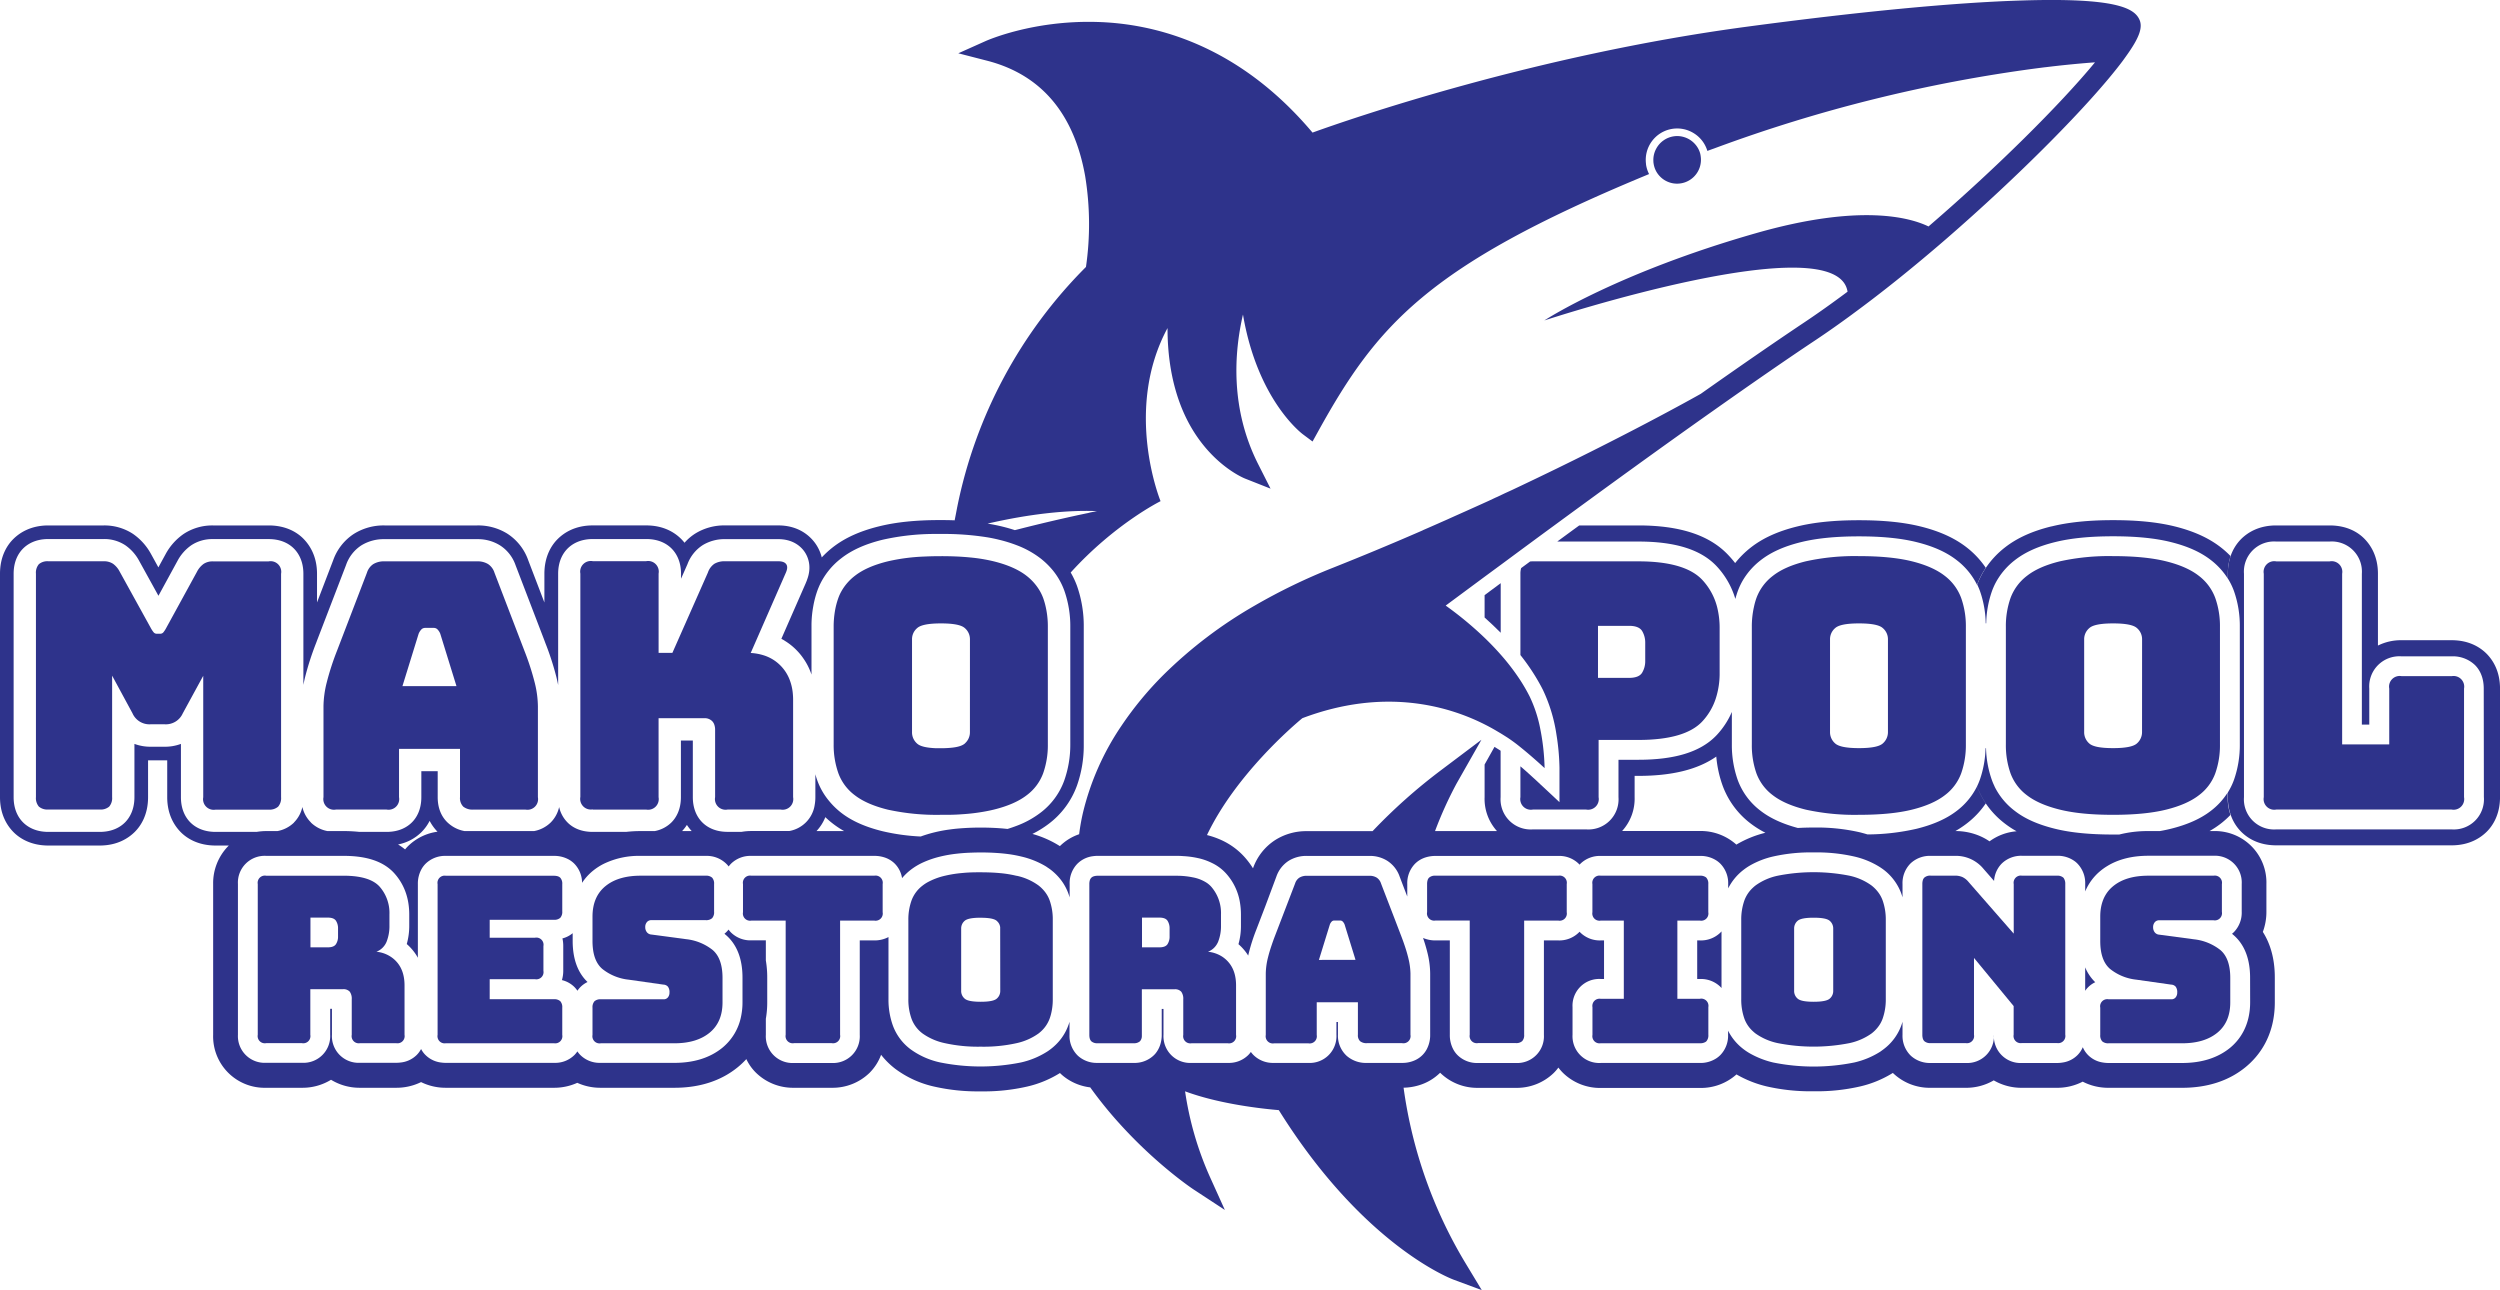 <svg xmlns="http://www.w3.org/2000/svg" viewBox="0 0 1008.69 520.55"><defs><style>.cls-1{fill:#2e338b;}</style></defs><g id="Layer_2" data-name="Layer 2"><g id="Layer_4" data-name="Layer 4"><path class="cls-1" d="M599,249.14c2.13,1.9,4.33,4,6.5,6.16v-20l-6.5,4.82Z"/><path class="cls-1" d="M793.56,220.91c-4.87-3.81-11-6.59-18.66-8.49-6.82-1.69-14.94-2.52-24.84-2.52s-18,.82-24.89,2.51c-7.74,1.9-13.88,4.68-18.76,8.5a37.57,37.57,0,0,0-6.32,6.28,38.35,38.35,0,0,0-2.55-3C690,216,678,212,661,212H637.19q-4.55,3.31-8.87,6.5H661c15.08,0,25.46,3.3,31.74,10.08a32.44,32.44,0,0,1,3.59,4.65,32.92,32.92,0,0,1,3.84,8.43c.27-1,.59-2.06.95-3.06a26.69,26.69,0,0,1,2.67-5.41,29.08,29.08,0,0,1,6.6-7.15c4.14-3.24,9.47-5.63,16.3-7.31,6.34-1.56,14-2.32,23.34-2.32s17,.76,23.28,2.33c6.77,1.68,12.08,4.07,16.21,7.3a28.27,28.27,0,0,1,8.17,9.92,32.89,32.89,0,0,1,3.53-6.85A35.58,35.58,0,0,0,793.56,220.91Z"/><path class="cls-1" d="M913,376a23.1,23.1,0,0,0,1.44-8.11V356.7a20.76,20.76,0,0,0-21.38-21.38h-1.57a38.08,38.08,0,0,0,4.45-2.94,35.79,35.79,0,0,0,4-3.59,21.78,21.78,0,0,1-1.14-7.15v-1.85a28.28,28.28,0,0,1-6.85,7.43c-4.12,3.16-9.41,5.52-16.16,7.19-1.39.34-2.84.65-4.36.91h-4.68a46.61,46.61,0,0,0-11.67,1.39h0l-2.55,0c-9.35,0-17-.75-23.33-2.31-6.81-1.68-12.13-4-16.25-7.2a27.75,27.75,0,0,1-8.2-9.87.25.25,0,0,0,0-.07,24.37,24.37,0,0,1-1.11-2.63,41.36,41.36,0,0,1-2.32-12.76h-.2a41.65,41.65,0,0,1-2.31,12.76,26.8,26.8,0,0,1-1.12,2.64,32.93,32.93,0,0,0,3.52,6.83l0,.05a34.7,34.7,0,0,0,7.79,8.2,38.46,38.46,0,0,0,4.65,3.05,21.38,21.38,0,0,0-10.92,4.06,23.29,23.29,0,0,0-3.68-2.05,25,25,0,0,0-10.1-2.1,39.59,39.59,0,0,0,4.46-2.95,34.79,34.79,0,0,0,7.8-8.21,32.64,32.64,0,0,1-3.53-6.85,27.92,27.92,0,0,1-8.22,9.9c-4.12,3.16-9.41,5.52-16.17,7.19a90.16,90.16,0,0,1-19.81,2.28c-1-.31-2-.58-3-.84a78.14,78.14,0,0,0-18.74-1.94q-3.33,0-6.35.18c-6.18-1.66-11.09-3.9-14.95-6.87a27.44,27.44,0,0,1-9.33-12.54,42.42,42.42,0,0,1-2.35-14.32V287.25a32.39,32.39,0,0,1-6,9.22l-.48.5c-6.32,6.44-16.55,9.58-31.26,9.58h-8v15.09a12.15,12.15,0,0,1-13,13H618.46a12.16,12.16,0,0,1-13-13V302.9l-.63-.41L603,301.34l-4,7.13v13.17a19.32,19.32,0,0,0,5,13.68H579a156.07,156.07,0,0,1,8.72-19.23l10-17.61-16.17,12.18a222.22,222.22,0,0,0-27.75,24.69c-.42,0-.84,0-1.27,0H527.27a23.34,23.34,0,0,0-12.77,3.6,22.31,22.31,0,0,0-8.88,11.21l-.07.18a32.49,32.49,0,0,0-3.61-4.77,28.27,28.27,0,0,0-9.2-6.64,33.64,33.64,0,0,0-5.75-2c11.54-24.25,34.82-44.14,38.48-47.16,33.06-12.5,58.87-4.89,73.48,2.47,1.66.83,3.18,1.67,4.55,2.47.66.39,1.31.78,2,1.18.88.54,1.73,1.08,2.57,1.61a64.7,64.7,0,0,1,5.43,4c3.08,2.47,6.16,5.19,8,6.85l1.71,1.56a90.65,90.65,0,0,0-1.71-15.63A53.68,53.68,0,0,0,617.17,281a70.33,70.33,0,0,0-3.72-6.47,89.69,89.69,0,0,0-8-10.46c-2.13-2.42-4.32-4.68-6.5-6.78a141,141,0,0,0-15.65-12.95L599,232.71l7-5.15c3.81-2.82,7.92-5.86,12.28-9.07q4.27-3.15,8.85-6.5c19.27-14.14,42-30.67,63.84-46.08h0c16-11.3,30-21,41.54-28.67,4.78-3.19,9.8-6.72,14.93-10.5l.15-.12c11.71-8.58,24.19-18.59,37.1-29.74C814.31,71.26,843.4,42,856.43,24.61h0l.63-.87.6-.84c5.55-7.68,7.08-11.94,5.44-15.21C860.94,3.32,853.63-1,816,.19,788.54,1,750,4.72,704.41,10.83,618.93,22.31,544.78,48,529.57,53.5c-30-35.62-63.72-44-87-44.64-25.76-.74-44.15,7.38-44.92,7.72l-11,4.92,11.63,3c21.76,5.61,35.07,21.28,39.56,46.58a120.44,120.44,0,0,1,.32,36.63,190,190,0,0,0-51.92,96.77h0a2.82,2.82,0,0,0-.07.31c0,.18-.07.36-.1.54l-.1.53-.19,1-.6,3.08c-1.78-.07-3.63-.1-5.55-.1h-.55c-9.65,0-17.62.85-24.34,2.51-7.74,1.9-13.88,4.68-18.76,8.5a38.15,38.15,0,0,0-4.42,4.06A16.87,16.87,0,0,0,329,219.3c-1.93-2.73-6.45-7.31-15-7.31H292.58a22.24,22.24,0,0,0-12,3.25,19.74,19.74,0,0,0-4.39,3.75,17.39,17.39,0,0,0-1.4-1.58c-2.48-2.47-6.93-5.42-14.07-5.42H239.16c-7.15,0-11.61,3-14.08,5.43s-5.43,6.93-5.43,14.08v11.59L213.11,226a21,21,0,0,0-8.37-10.65A22.23,22.23,0,0,0,192.56,212H155.14a22.48,22.48,0,0,0-12.34,3.4A21,21,0,0,0,134.45,226l-6.54,17.07V231.5c0-7.14-3-11.59-5.44-14.09S115.54,212,108.4,212H85.86a21,21,0,0,0-11.74,3.42,23.35,23.35,0,0,0-7.29,8.14l-2.93,5.36L61,223.65l-.06-.1a23.43,23.43,0,0,0-7.33-8.17A21,21,0,0,0,41.91,212H19.51c-7.15,0-11.61,3-14.08,5.43S0,224.35,0,231.5v90.14c0,7.16,3,11.61,5.41,14.06s6.93,5.45,14.1,5.45H40.24c7.15,0,11.6-3,14.08-5.44s5.42-6.93,5.42-14.07V306.77l1.08,0h5.57l1.08,0v14.87c0,7.16,3,11.61,5.42,14.07s6.93,5.44,14.09,5.44h5.35l-.26.25A21.41,21.41,0,0,0,86,356.7v60.82a20.76,20.76,0,0,0,21.38,21.37h14.45a22,22,0,0,0,11.73-3.23,22.07,22.07,0,0,0,11.73,3.23h14.55a22.56,22.56,0,0,0,10.05-2.29,22.37,22.37,0,0,0,10,2.29h43.55a22.6,22.6,0,0,0,9.48-2h0a22.4,22.4,0,0,0,9.47,2H272.1c10.24,0,18.87-2.81,25.62-8.34a32.5,32.5,0,0,0,3.41-3.23,19.22,19.22,0,0,0,3.86,5.47,21.38,21.38,0,0,0,15.34,6.1h15.21a21.39,21.39,0,0,0,15.28-6,20.27,20.27,0,0,0,4.68-7.31,31.67,31.67,0,0,0,5.82,5.74,41.32,41.32,0,0,0,15.63,7.1,79.13,79.13,0,0,0,18.75,1.92,77.87,77.87,0,0,0,18.74-1.94,43.19,43.19,0,0,0,13.23-5.46,17.91,17.91,0,0,0,2.46,2.06,21.17,21.17,0,0,0,9.75,3.73,166.32,166.32,0,0,0,10.51,13.16v0l.43.48A188.28,188.28,0,0,0,472,472.68c5.76,4.72,9.65,7.3,10,7.51l12.2,8-6-13.28a130.61,130.61,0,0,1-10.05-34.59c14,5.22,31.65,7.08,37.82,7.59,33.9,54.32,69.09,67.87,70.59,68.43l11.3,4.19-6.23-10.32a186,186,0,0,1-25.32-71.35,22.67,22.67,0,0,0,5.93-.9,20.45,20.45,0,0,0,8.82-5.14l0,0a21.35,21.35,0,0,0,15.34,6.1h15.2a21.39,21.39,0,0,0,15.29-6,18.49,18.49,0,0,0,1.88-2.18,19.75,19.75,0,0,0,1.85,2.13,21.37,21.37,0,0,0,15.33,6.09h40a21.5,21.5,0,0,0,14.68-5.46A44.73,44.73,0,0,0,713,438.38a79.1,79.1,0,0,0,18.74,1.92,77.9,77.9,0,0,0,18.75-1.94,43.44,43.44,0,0,0,13.23-5.46,21.37,21.37,0,0,0,15.23,6h14.08a22.07,22.07,0,0,0,11.4-3,22.15,22.15,0,0,0,11.4,3h14.08a22.34,22.34,0,0,0,10.41-2.48,22.45,22.45,0,0,0,10.43,2.48h29.65c10.25,0,18.88-2.81,25.63-8.34,5.38-4.41,11.8-12.54,11.8-26.17v-9.86C917.86,386.35,915.76,380.33,913,376ZM659.53,321.64v-8.59H661c13.62,0,24-2.56,31.48-7.79A46.36,46.36,0,0,0,695,316.88a33.72,33.72,0,0,0,11.48,15.49A38.51,38.51,0,0,0,712.3,336a43.17,43.17,0,0,0-11.72,4.78,21.5,21.5,0,0,0-14.7-5.49h-31.4A19.31,19.31,0,0,0,659.53,321.64ZM471.07,132.37c0,19.87,5.24,33.33,10.66,41.9,8.89,14.07,20.14,18.63,20.61,18.82l10.3,4.07-5-9.89c-11.39-22.54-9.65-45.2-6.13-60.36,5.81,34.2,23.33,47.69,24.2,48.34l3.87,2.89,2.34-4.23C555.58,131.17,576,107.45,662.64,71.36l2.72-1.13a12.38,12.38,0,0,1-1.23-3.89l0-.16a12.68,12.68,0,0,1,19.49-12.29,12.59,12.59,0,0,1,5.26,7q1.38-.52,2.76-1A600.81,600.81,0,0,1,821.46,27.6l1.54-.2.58-.07c.69-.09,1.38-.18,2.06-.25,5.57-.68,10.44-1.16,14.49-1.52l.81-.07,1.66-.14.67-.05,1.28-.1.73-.05C831.12,42.33,805.4,67.82,779.11,90.5l-1,.87c-7.6-3.67-27.75-9.26-69.61,2.71-55.37,15.82-84.41,34.57-85.4,35.22,2.22-.72,118.14-38.62,122.34-11.61-1,.74-2,1.49-3,2.22l-.14.1c-5,3.68-9.87,7.11-14.52,10.21-11.59,7.75-25.58,17.4-41.56,28.68-2.49,1.41-31.17,17.51-73.14,37.37h0l-2.95,1.4-.11.05L607,199.1l-.14.07L604,200.53l-.16.08-.07,0L600.82,202l-.24.11-3,1.36-.27.12-3,1.35-.29.13-3,1.35-.34.15-3,1.34-.34.15-3,1.35-.32.15-3.09,1.36-.26.12-3.16,1.39-.25.11-3.23,1.41L574,214l-3.37,1.46C560.14,220,549.22,224.54,538,229a237.46,237.46,0,0,0-31.73,15.33,179.25,179.25,0,0,0-36.73,27.86,137.53,137.53,0,0,0-17.11,20.72,106.83,106.83,0,0,0-15.48,35,84.13,84.13,0,0,0-1.54,8.68,20.39,20.39,0,0,0-7.77,4.8,41.55,41.55,0,0,0-11.09-4.92,40.94,40.94,0,0,0,6.49-4,33.68,33.68,0,0,0,11.49-15.5,48.53,48.53,0,0,0,2.74-16.52V252.92a48.79,48.79,0,0,0-2.73-16.53A33.57,33.57,0,0,0,432,231h0c17.84-19.68,36.26-28.79,36.26-28.79S453.21,165.49,471.07,132.37ZM442.6,206.22l-.31.06-1.12.23-1.27.25L439,207l-1,.2c-.27.07-.55.12-.83.18l-1.7.36-.62.13-3.76.83-.33.08c-7.26,1.62-14.51,3.39-21,5.05l-.3.07c-1.58-.52-3.25-1-5-1.43s-3.88-.87-6-1.21C415.14,207.42,430.27,205.73,442.6,206.22ZM87,335.65c-5.28,0-8.46-2.08-10.2-3.83S73,326.91,73,321.64v-21.5a18.33,18.33,0,0,1-6.58,1.15H60.82a18.37,18.37,0,0,1-6.58-1.15v21.5c0,5.26-2.07,8.44-3.81,10.19s-4.93,3.82-10.19,3.82H19.51c-5.28,0-8.46-2.09-10.2-3.83S5.5,326.91,5.5,321.64V231.5c0-5.27,2.08-8.45,3.82-10.19s4.92-3.82,10.19-3.82h22.4A15.4,15.4,0,0,1,50.57,220a18,18,0,0,1,5.58,6.29l7.78,14.09,7.69-14.09A17.93,17.93,0,0,1,77.18,220a15.34,15.34,0,0,1,8.68-2.49H108.4c5.26,0,8.44,2.07,10.18,3.81s3.83,4.94,3.83,10.2v44.81c.2-1,.43-2.06.69-3.13a113.93,113.93,0,0,1,4.44-13.75l.37-1L139.61,228a15.51,15.51,0,0,1,6.15-7.93,17.16,17.16,0,0,1,9.38-2.53h37.42a16.8,16.8,0,0,1,9.22,2.53A15.47,15.47,0,0,1,208,228l11.7,30.52.37,1a113.27,113.27,0,0,1,4.44,13.74c.26,1.08.49,2.12.69,3.13V231.5c0-5.27,2.08-8.45,3.82-10.19s4.92-3.82,10.19-3.82h21.56c5.26,0,8.44,2.07,10.18,3.81s3.83,4.94,3.83,10.2v2l2.59-5.85a15.63,15.63,0,0,1,6.17-7.71,16.9,16.9,0,0,1,9.09-2.41H314c6.11,0,9.23,3.12,10.55,5s3.24,5.94,1,11.6a.11.11,0,0,1,0,.07c-.13.31-.27.62-.39.94l-.07.17-2.39,5.45-4.13,9.42-3.31,7.56c.48.26,1,.53,1.42.83a24.51,24.51,0,0,1,5.24,4.32l.06.06a24.08,24.08,0,0,1,2.2,2.77,24.9,24.9,0,0,1,2.86,5.4c.14.34.26.7.38,1.06V252.92c0-.37,0-.73,0-1.09a43.69,43.69,0,0,1,.74-7.35,38.9,38.9,0,0,1,1.65-6.22c.11-.32.23-.63.36-.94s.26-.63.39-.93v0a29.16,29.16,0,0,1,8.84-11.11c4.26-3.33,9.72-5.79,16.69-7.5a96,96,0,0,1,22-2.34h1.62a111.67,111.67,0,0,1,18.75,1.37c1.67.28,3.26.62,4.77,1a56.64,56.64,0,0,1,6.9,2.14,37.46,37.46,0,0,1,9.69,5.34,31.58,31.58,0,0,1,5,4.87,27.63,27.63,0,0,1,3.39,5.29,27.92,27.92,0,0,1,1.22,2.86,43.14,43.14,0,0,1,2.41,14.66v47.44A43.19,43.19,0,0,1,429.37,315a28.31,28.31,0,0,1-9.67,13,37.39,37.39,0,0,1-9.68,5.26c-.91.35-1.87.68-2.86,1l-.66.2c-2-.22-4.06-.37-6.27-.46q-2.19-.09-4.53-.09c-2.2,0-4.29.06-6.29.18s-4.13.3-6,.56a57.81,57.81,0,0,0-6.42,1.19,53.3,53.3,0,0,0-5.51,1.67,84,84,0,0,1-15.35-2.12c-6.95-1.71-12.39-4.12-16.62-7.38a30.57,30.57,0,0,1-5-4.85A27.42,27.42,0,0,1,329.8,315c-.31-.85-.58-1.72-.82-2.61v9.23a17.38,17.38,0,0,1-.26,3.09,12.57,12.57,0,0,1-10.29,10.59H303.16a23.16,23.16,0,0,0-3.93.33h-5.68c-5.27,0-8.46-2.08-10.2-3.83s-3.81-4.91-3.81-10.18V298.78h-4.81v22.86c0,5.26-2.08,8.45-3.82,10.19a13,13,0,0,1-6.73,3.49h-5.69a50.8,50.8,0,0,0-5.87.33H239.16c-5.22,0-8.39-2-10.14-3.77l-.06-.06a12.73,12.73,0,0,1-3.36-6.21,12.71,12.71,0,0,1-3.38,6.22l-.05.05a13,13,0,0,1-6.67,3.44H187.43a13.39,13.39,0,0,1-6.51-3.15c-2-1.75-4.32-5-4.32-10.53V311.16H170v10.48c0,5.26-2.07,8.45-3.82,10.19s-4.92,3.82-10.19,3.82h-11a57.6,57.6,0,0,0-6.29-.33h-6.58a13,13,0,0,1-6.68-3.45l0-.05A12.77,12.77,0,0,1,122,325.6a12.74,12.74,0,0,1-3.37,6.23l0,.05a13,13,0,0,1-6.68,3.44h-4.47a23,23,0,0,0-3.92.33Zm253.61-.33H329.43A17.73,17.73,0,0,0,333,329.7a37.25,37.25,0,0,0,7.59,5.62Zm-61.5,0h-3.91a16.47,16.47,0,0,0,1.95-2.49A18.48,18.48,0,0,0,279.09,335.32Zm-102.57.25a20.93,20.93,0,0,0-11.91,5.83,16.48,16.48,0,0,0-1.19,1.32,25.9,25.9,0,0,0-2.83-2,18.37,18.37,0,0,0,9.46-5,17.91,17.91,0,0,0,3.28-4.53A18.11,18.11,0,0,0,176.52,335.57Zm731.34,68.81c0,9.72-4.43,15.39-8.14,18.43-4.92,4-11.41,6.08-19.29,6.08H850.78a13.32,13.32,0,0,1-2.36-.2,10.58,10.58,0,0,1-5.89-2.95,10,10,0,0,1-2.17-3.22,10.2,10.2,0,0,1-2.19,3.24,10.55,10.55,0,0,1-5.88,2.93,13.2,13.2,0,0,1-2.35.2H815.86a10.78,10.78,0,0,1-11.37-11.37l0-8.73v8.73a10.78,10.78,0,0,1-11.38,11.37H779a11.45,11.45,0,0,1-7.69-2.63c-.2-.18-.39-.35-.56-.52a11.21,11.21,0,0,1-3.13-8.22v-5.28c-.14.5-.3,1-.47,1.46a21,21,0,0,1-7.16,9.64c-.44.34-.9.66-1.37,1a33.3,33.3,0,0,1-10.49,4.35,82.32,82.32,0,0,1-32.7,0A35.45,35.45,0,0,1,706,425a22.86,22.86,0,0,1-2.54-1.69,21.37,21.37,0,0,1-6.22-7.46v1.63a11.21,11.21,0,0,1-3.15,8.24,10.78,10.78,0,0,1-1.39,1.16,11.76,11.76,0,0,1-6.84,2h-40a10.78,10.78,0,0,1-11.38-11.37V406.35A10.78,10.78,0,0,1,645.9,395h1.29V379.44H645.9a11.24,11.24,0,0,1-8.25-3.16c-.11-.11-.22-.22-.33-.35l-.35.36a11.25,11.25,0,0,1-8.24,3.15h-5.8v38.08a10.78,10.78,0,0,1-11.38,11.37h-15.2a11.2,11.2,0,0,1-8.25-3.15,9.79,9.79,0,0,1-1.78-2.42,12.14,12.14,0,0,1-1.35-5.8V379.44h-5.8a12.52,12.52,0,0,1-5-1c.73,2.13,1.31,4.08,1.75,5.9a35.47,35.47,0,0,1,1.12,8.37v24.78a12.14,12.14,0,0,1-1.35,5.8,10,10,0,0,1-1.8,2.44,10.19,10.19,0,0,1-2.86,2,12.31,12.31,0,0,1-5.37,1.13H551.49a11.75,11.75,0,0,1-8.12-2.84,11,11,0,0,1-3.54-8.53v-5.14h-.61v5.14a10.79,10.79,0,0,1-11.38,11.37H513.73a11.12,11.12,0,0,1-7.94-3.14,9.93,9.93,0,0,1-1.09-1.29,10.13,10.13,0,0,1-1.11,1.31,11.06,11.06,0,0,1-7.92,3.12H480.82a10.78,10.78,0,0,1-11.38-11.37v-10.4h-.71v10.4a12.81,12.81,0,0,1-.69,4.29,10.71,10.71,0,0,1-1.87,3.33c-.2.23-.39.43-.58.62a11.23,11.23,0,0,1-8.23,3.13H442.54a11.27,11.27,0,0,1-7.32-2.62,7.15,7.15,0,0,1-.56-.52,11.17,11.17,0,0,1-3.14-8.22v-5.25c-.14.49-.3,1-.47,1.43a20.53,20.53,0,0,1-2.94,5.43,21.86,21.86,0,0,1-4.22,4.21l-.28.21c-.35.26-.71.52-1.09.76A33.3,33.3,0,0,1,412,428.66a82.32,82.32,0,0,1-32.7,0,31.6,31.6,0,0,1-11.92-5.31,21,21,0,0,1-7.16-9.65,30.87,30.87,0,0,1-1.74-10.54V378.08a12,12,0,0,1-5.8,1.36h-5.79v38.08a10.78,10.78,0,0,1-11.38,11.37H320.33A10.77,10.77,0,0,1,309,417.52v-6.46a38.8,38.8,0,0,0,.56-6.68v-9.86a41.62,41.62,0,0,0-.56-7v-8.11h-5.8a11.2,11.2,0,0,1-8.25-3.16,10.62,10.62,0,0,1-1-1.19,9.29,9.29,0,0,1-.89,1,9.07,9.07,0,0,1-.77.69l.39.33c4.58,3.83,6.9,9.68,6.9,17.39v9.86a27.84,27.84,0,0,1-.56,5.71,21.83,21.83,0,0,1-7.58,12.72c-4.92,4-11.41,6.08-19.28,6.08H242.44a5.72,5.72,0,0,1-.59,0,11,11,0,0,1-7.66-3.13,9.88,9.88,0,0,1-1.23-1.5,9.57,9.57,0,0,1-1.25,1.52,11,11,0,0,1-7.64,3.11h0a5.52,5.52,0,0,1-.58,0H179.93a12.4,12.4,0,0,1-1.65-.1,10.78,10.78,0,0,1-6.59-3.05,9.52,9.52,0,0,1-1.79-2.44,10.13,10.13,0,0,1-1.82,2.46,10.79,10.79,0,0,1-6.57,3,12.55,12.55,0,0,1-1.66.1H145.3a10.77,10.77,0,0,1-11.37-11.37v-10.4h-.71v10.4a10.78,10.78,0,0,1-11.38,11.37H107.39A10.78,10.78,0,0,1,96,417.52V356.7a10.8,10.8,0,0,1,11.38-11.38h31.25c9.4,0,16.05,2.26,20.35,6.9l.06.07c4,4.42,6.08,10,6.08,16.7v4.32a27,27,0,0,1-1,7.59,20,20,0,0,1,2,2,19.53,19.53,0,0,1,2.48,3.53V356.7a12,12,0,0,1,1.58-6.22,10.07,10.07,0,0,1,1.55-2,11.23,11.23,0,0,1,8.24-3.15h43.55a12.08,12.08,0,0,1,6,1.48,10.16,10.16,0,0,1,2.19,1.66,11.11,11.11,0,0,1,3.14,7.74,21.35,21.35,0,0,1,4.27-4.77,24.08,24.08,0,0,1,4.29-2.82,32.36,32.36,0,0,1,15.08-3.29h26.32a11.26,11.26,0,0,1,8.19,3.14,9.45,9.45,0,0,1,1,1.13,10.1,10.1,0,0,1,.95-1.12,11.17,11.17,0,0,1,8.2-3.15h49.59a12.76,12.76,0,0,1,5,.94,10.5,10.5,0,0,1,3.29,2.2,10.69,10.69,0,0,1,2.93,5.84,23,23,0,0,1,3.47-3.34,25.45,25.45,0,0,1,5-3,38.4,38.4,0,0,1,7-2.38,52.1,52.1,0,0,1,6.56-1.14q2.85-.33,6.1-.43c1.19-.05,2.42-.07,3.7-.07,2.2,0,4.25.06,6.18.19q3.36.21,6.25.67c1.37.22,2.67.49,3.9.79a34.46,34.46,0,0,1,9.46,3.72c.35.2.69.42,1,.65.49.32,1,.67,1.43,1a23,23,0,0,1,3.75,3.68,20.68,20.68,0,0,1,3.35,6c.17.47.33.94.47,1.43V356.7a11.23,11.23,0,0,1,3.14-8.23l.2-.19.32-.29a10.78,10.78,0,0,1,5.64-2.52,13.56,13.56,0,0,1,2.08-.15h31.26c1,0,2,0,3,.09a36.71,36.71,0,0,1,6.07.8,24.06,24.06,0,0,1,5.74,2,18.27,18.27,0,0,1,5.58,4.13,22.86,22.86,0,0,1,5.69,11.86,29.19,29.19,0,0,1,.39,4.84v4.32a27,27,0,0,1-1,7.59,20.13,20.13,0,0,1,2,2,18.71,18.71,0,0,1,1.93,2.61c.08-.36.16-.72.25-1.09a77.4,77.4,0,0,1,3.08-9.52l3.62-9.44L515,353.64a12.38,12.38,0,0,1,4.91-6.3,13.46,13.46,0,0,1,7.37-2h25.56a13.05,13.05,0,0,1,6.94,2h0a12.4,12.4,0,0,1,4.93,6.3l1.14,3,1.95,5.09v-5a11.23,11.23,0,0,1,3.13-8.23,10.41,10.41,0,0,1,1.76-1.41,10.82,10.82,0,0,1,2.6-1.18,13.08,13.08,0,0,1,3.88-.56h49.56a11.23,11.23,0,0,1,8.23,3.14l.36.38c.11-.13.23-.25.34-.37a11.23,11.23,0,0,1,8.24-3.15h40a11.7,11.7,0,0,1,6.88,2,10.86,10.86,0,0,1,1.35,1.13,11.23,11.23,0,0,1,3.15,8.24v1.72a21.69,21.69,0,0,1,6.17-7.46,23.2,23.2,0,0,1,2.6-1.76,34.18,34.18,0,0,1,9.38-3.65,69.08,69.08,0,0,1,16.36-1.64,68.16,68.16,0,0,1,16.34,1.65,33.27,33.27,0,0,1,10.49,4.36c.49.33,1,.68,1.43,1a21.37,21.37,0,0,1,7.1,9.65c.17.48.33,1,.47,1.46V356.7a11.23,11.23,0,0,1,3.14-8.23c.16-.16.33-.32.52-.48a11.36,11.36,0,0,1,7.72-2.67h9.76a14.42,14.42,0,0,1,11.58,5.29l4.22,4.83a10.94,10.94,0,0,1,3.08-7,11.23,11.23,0,0,1,8.24-3.15h14.08a11.64,11.64,0,0,1,7.22,2.25,9.1,9.1,0,0,1,1,.88,11.28,11.28,0,0,1,3.15,8.25v3a21.37,21.37,0,0,1,6.14-8.28,22.84,22.84,0,0,1,2.73-1.94c4.5-2.77,10.08-4.17,16.63-4.17H893.1a10.8,10.8,0,0,1,11.38,11.38v11.17a11.27,11.27,0,0,1-3.14,8.24c-.23.22-.49.46-.77.69l.39.33c4.58,3.83,6.9,9.68,6.9,17.39Zm-80.16-192c-7.75,1.9-13.88,4.68-18.77,8.5a35.75,35.75,0,0,0-7.68,8.19l0,0a32.84,32.84,0,0,0-3.51,6.79c.41.86.79,1.74,1.12,2.65a41.65,41.65,0,0,1,2.31,13h.2a41.37,41.37,0,0,1,2.32-13c.32-.9.71-1.79,1.11-2.64,0,0,0,0,0,0a28.47,28.47,0,0,1,8.13-9.86c4.14-3.24,9.48-5.63,16.31-7.31,6.33-1.56,14-2.32,23.33-2.32s17,.76,23.28,2.33c6.78,1.68,12.08,4.07,16.22,7.3a29,29,0,0,1,6.79,7.46v-2a22.05,22.05,0,0,1,1.11-7.08,36.57,36.57,0,0,0-3.9-3.51c-4.87-3.81-11-6.59-18.66-8.49-6.82-1.69-14.94-2.52-24.84-2.52S834.54,210.72,827.7,212.41Z"/><path class="cls-1" d="M1003.25,263.73c-2.48-2.47-6.93-5.42-14.07-5.42H969a20.75,20.75,0,0,0-9.56,2.16v-29c0-7.14-3-11.59-5.45-14.09S947.08,212,939.94,212H918.38c-7.16,0-11.61,3-14.08,5.43a18,18,0,0,0-4.32,7l0,0a22,22,0,0,0-1.09,7v2a26.43,26.43,0,0,1,2.48,5.1,42.17,42.17,0,0,1,2.34,14.32v47.44a42.17,42.17,0,0,1-2.34,14.32,26.23,26.23,0,0,1-2.48,5.11v1.85a21.51,21.51,0,0,0,1.13,7.14l0,0a17.9,17.9,0,0,0,4.27,6.91c2.48,2.48,6.93,5.45,14.1,5.45h70.8c7.15,0,11.6-3,14.08-5.43s5.43-6.93,5.43-14.08V277.82C1008.69,270.68,1005.74,266.23,1003.25,263.73Zm-1.06,57.91a12.16,12.16,0,0,1-13,13h-70.8a12.15,12.15,0,0,1-13-13v0a.35.35,0,0,1,0-.08V231.71a.35.35,0,0,1,0-.08v-.13a12.16,12.16,0,0,1,13-13h21.56a12.16,12.16,0,0,1,13,13v60.86h3V277.82a12.16,12.16,0,0,1,13-13h20.17a12.9,12.9,0,0,1,9.48,3.52c1.62,1.62,3.53,4.57,3.53,9.49Z"/><path class="cls-1" d="M692.86,245.11a25.21,25.21,0,0,0-6-11.11q-7-7.51-25.87-7.51H618.46a9.48,9.48,0,0,0-1.1.06l-3.61,2.66a7.75,7.75,0,0,0-.3,2.29v32.8a83.74,83.74,0,0,1,8,12c.37.67.73,1.36,1.08,2.05A64.08,64.08,0,0,1,628,296.43a92.68,92.68,0,0,1,1.21,13.35v2.37l0,6.5,0,5-5.35-5-2.41-2.24-2.38-2.22c-1.12-1-3.24-3-5.62-5v12.45a4.29,4.29,0,0,0,5,5H640a4.29,4.29,0,0,0,5-5V298.55h16q18.91,0,25.87-7.51a24.73,24.73,0,0,0,5.39-9.17,32.84,32.84,0,0,0,1.57-10.45v-17.8A34.3,34.3,0,0,0,692.86,245.11Zm-29.05,21.58a9,9,0,0,1-1.25,4.73q-1.26,2.08-5.29,2.09H644.75v-21h12.52q4,0,5.29,2.09a9.06,9.06,0,0,1,1.25,4.73Z"/><path class="cls-1" d="M791.3,241.31a19.92,19.92,0,0,0-6.67-9q-4.82-3.75-13.22-5.84t-21.35-2.09a91.87,91.87,0,0,0-21.43,2.09q-8.48,2.08-13.28,5.84a19.87,19.87,0,0,0-6.68,9,27.69,27.69,0,0,0-1,3.6,35.91,35.91,0,0,0-.85,8v47.44A34.15,34.15,0,0,0,708.67,312a19.35,19.35,0,0,0,6.68,8.9q4.8,3.69,13.28,5.78a91.93,91.93,0,0,0,21.43,2.08q12.93,0,21.35-2.08t13.22-5.78a19.4,19.4,0,0,0,6.67-8.9,34.15,34.15,0,0,0,1.88-11.61V252.92A34.11,34.11,0,0,0,791.3,241.31Zm-29.56,54a6,6,0,0,1-2.09,4.66q-2.08,1.88-9.59,1.88t-9.6-1.88a6,6,0,0,1-2.09-4.66V257.93a5.88,5.88,0,0,1,2.09-4.52c1.39-1.26,4.59-1.88,9.6-1.88s8.2.62,9.59,1.88a5.84,5.84,0,0,1,2.09,4.52Z"/><path class="cls-1" d="M893.82,241.31a19.85,19.85,0,0,0-6.67-9q-4.8-3.75-13.22-5.84t-21.35-2.09a91.72,91.72,0,0,0-21.42,2.09q-8.49,2.08-13.29,5.84a19.94,19.94,0,0,0-6.68,9,34.11,34.11,0,0,0-1.87,11.61v47.44A34.15,34.15,0,0,0,811.19,312a19.42,19.42,0,0,0,6.68,8.9q4.8,3.69,13.29,5.78t21.42,2.08q12.93,0,21.35-2.08t13.22-5.78a19.33,19.33,0,0,0,6.67-8.9,33.91,33.91,0,0,0,1.88-11.61V252.92A33.87,33.87,0,0,0,893.82,241.31Zm-29.56,54a6,6,0,0,1-2.08,4.66q-2.08,1.88-9.6,1.88T843,300a6,6,0,0,1-2.09-4.66V257.93a5.88,5.88,0,0,1,2.09-4.52c1.39-1.26,4.59-1.88,9.6-1.88s8.21.62,9.6,1.88a5.87,5.87,0,0,1,2.08,4.52Z"/><path class="cls-1" d="M989.18,272.81H969a4.29,4.29,0,0,0-5,5v22.54H945V231.5a4.29,4.29,0,0,0-5-5H918.38a4.29,4.29,0,0,0-5,5v90.14a4.29,4.29,0,0,0,5,5h70.8a4.29,4.29,0,0,0,5-5V277.82a4.29,4.29,0,0,0-5-5Z"/><path class="cls-1" d="M668.2,69.07a9.63,9.63,0,0,0,18-5.93A8.7,8.7,0,0,0,686,62a9.36,9.36,0,0,0-2-3.75,9.66,9.66,0,0,0-4.29-2.86,9.46,9.46,0,0,0-4.38-.39,9.63,9.63,0,0,0-7.09,5,9.42,9.42,0,0,0-1.14,5,5.94,5.94,0,0,0,.08.93A9.69,9.69,0,0,0,668.2,69.07Z"/><path class="cls-1" d="M112.22,325.47a5.26,5.26,0,0,0,1.19-3.83V231.5a4.29,4.29,0,0,0-5-5H85.86a6.56,6.56,0,0,0-3.68,1,9,9,0,0,0-2.71,3.2L67.08,253.34a10.69,10.69,0,0,1-1.18,1.81,1.65,1.65,0,0,1-1.32.55H63.33a1.65,1.65,0,0,1-1.32-.55,11.26,11.26,0,0,1-1.19-1.81L48.3,230.66a9,9,0,0,0-2.71-3.2,6.56,6.56,0,0,0-3.68-1H19.51a5.3,5.3,0,0,0-3.83,1.18,5.3,5.3,0,0,0-1.18,3.83v90.14a5.3,5.3,0,0,0,1.18,3.83,5.3,5.3,0,0,0,3.83,1.18H40.24a5.28,5.28,0,0,0,3.82-1.18,5.26,5.26,0,0,0,1.18-3.83v-49l8.21,15.17a7.47,7.47,0,0,0,7.37,4.45h5.57a7.47,7.47,0,0,0,7.37-4.45L82,272.67v49a4.29,4.29,0,0,0,5,5H108.4A5.26,5.26,0,0,0,112.22,325.47Z"/><path class="cls-1" d="M215.72,275.32a106.13,106.13,0,0,0-4.1-12.66l-12.11-31.58a6.51,6.51,0,0,0-2.57-3.48,8,8,0,0,0-4.38-1.11H155.14a8.27,8.27,0,0,0-4.52,1.11,6.51,6.51,0,0,0-2.57,3.48l-12.11,31.58a106.13,106.13,0,0,0-4.1,12.66,41.1,41.1,0,0,0-1.32,9.59v36.73a4.29,4.29,0,0,0,5,5H156a4.29,4.29,0,0,0,5-5V302.16H185.6v19.48a4.89,4.89,0,0,0,1.33,3.83,6,6,0,0,0,4.1,1.18h21a4.28,4.28,0,0,0,5-5V284.91A41.1,41.1,0,0,0,215.72,275.32Zm-53.35,1.53,6.54-21.15a5.54,5.54,0,0,1,1.18-1.81,2.14,2.14,0,0,1,1.46-.55H175a2.11,2.11,0,0,1,1.46.55,5.39,5.39,0,0,1,1.18,1.81l6.54,21.15Z"/><path class="cls-1" d="M239.16,326.65h21.56a4.29,4.29,0,0,0,5-5V289.78h18.36a4.23,4.23,0,0,1,3.34,1.26,3.93,3.93,0,0,1,.75,1.25,6.23,6.23,0,0,1,.36,2.22v27.13a4.29,4.29,0,0,0,5,5H315a4.29,4.29,0,0,0,5-5V282.41a26.46,26.46,0,0,0-.13-2.71,20.29,20.29,0,0,0-1.44-5.87,16.58,16.58,0,0,0-3.09-4.84l-.32-.34a16.36,16.36,0,0,0-6.72-4.19,21.22,21.22,0,0,0-5.41-1l1.65-3.76,4.66-10.65,7.88-18c.65-1.48.7-2.62.14-3.41s-1.62-1.18-3.2-1.18H292.58a8.1,8.1,0,0,0-4.32,1,7,7,0,0,0-2.64,3.55l-14.33,32.41h-5.56v-32a4.29,4.29,0,0,0-5-5H239.16a4.29,4.29,0,0,0-5,5v90.14a4.29,4.29,0,0,0,5,5Z"/><path class="cls-1" d="M421.67,243.82c-.22-.86-.48-1.7-.77-2.51a18.66,18.66,0,0,0-2-3.92,21.34,21.34,0,0,0-4.71-5.06q-4.8-3.75-13.22-5.84a66.37,66.37,0,0,0-9.54-1.57h0q-5.32-.53-11.8-.52-3.46,0-6.61.15a78,78,0,0,0-14.82,1.94q-8.48,2.08-13.28,5.84a20.6,20.6,0,0,0-5.42,6.22,17.2,17.2,0,0,0-1.26,2.76,30.48,30.48,0,0,0-1.37,5.3,37.59,37.59,0,0,0-.51,6.31v47.44A34.15,34.15,0,0,0,338.27,312a19.35,19.35,0,0,0,6.68,8.9q4.8,3.69,13.28,5.78a91.93,91.93,0,0,0,21.43,2.08l2.39,0q3.19,0,6.09-.23A77.76,77.76,0,0,0,399.49,327l1.52-.35q8.42-2.08,13.22-5.78a19.4,19.4,0,0,0,6.67-8.9,34.15,34.15,0,0,0,1.88-11.61V252.92A35.57,35.57,0,0,0,421.67,243.82Zm-30.33,51.53a5.94,5.94,0,0,1-1.84,4.42,2.72,2.72,0,0,1-.24.24c-1,.87-2.83,1.45-5.58,1.7a39.83,39.83,0,0,1-4,.18c-.7,0-1.36,0-2,0-3.88-.15-6.41-.76-7.61-1.84a6,6,0,0,1-2.09-4.66V257.93a5.84,5.84,0,0,1,2.09-4.52c1.39-1.26,4.59-1.88,9.6-1.88s8.2.62,9.6,1.88a5.87,5.87,0,0,1,2.08,4.52Z"/><path class="cls-1" d="M231.06,376.52a10.5,10.5,0,0,1-4.13,2.11,13.33,13.33,0,0,1,.33,3v10a13.13,13.13,0,0,1-.54,3.82,10.56,10.56,0,0,1,5,2.75,10.3,10.3,0,0,1,1.26,1.54,9.55,9.55,0,0,1,1.24-1.52,10.3,10.3,0,0,1,2.84-2c-4-3.82-6-9.4-6-16.61Z"/><path class="cls-1" d="M685.88,379.44h-1.1V395h1.1a11.26,11.26,0,0,1,8.22,3.12,6.59,6.59,0,0,1,.49.54V375.8l-.46.49A11.28,11.28,0,0,1,685.88,379.44Z"/><path class="cls-1" d="M841.32,399.77a9,9,0,0,1,1.21-1.47,10.22,10.22,0,0,1,2.85-2,17.81,17.81,0,0,1-4.06-6Z"/><path class="cls-1" d="M160.09,388.14a12.34,12.34,0,0,0-1.53-1.46,12.64,12.64,0,0,0-6.69-2.67,7.32,7.32,0,0,0,4.09-4,17.19,17.19,0,0,0,1.17-6.71V369a16.1,16.1,0,0,0-4-11.3q-4-4.37-14.5-4.37H107.39A2.9,2.9,0,0,0,104,356.7v60.82a2.89,2.89,0,0,0,3.38,3.37h14.45a2.89,2.89,0,0,0,3.38-3.37v-18.4h13.14a3.38,3.38,0,0,1,2.77,1,4.8,4.8,0,0,1,.8,3.05v14.36a2.88,2.88,0,0,0,3.37,3.37h14.55a2.89,2.89,0,0,0,3.38-3.37v-19.9Q163.23,391.71,160.09,388.14Zm-23.7-10.32a5.47,5.47,0,0,1-.85,3.14c-.56.85-1.66,1.27-3.28,1.27h-7v-12h7c1.62,0,2.72.42,3.28,1.26a5.53,5.53,0,0,1,.85,3.15Z"/><path class="cls-1" d="M223.48,403.16h-25.9v-8.07h18.3a2.9,2.9,0,0,0,3.38-3.38v-10a2.89,2.89,0,0,0-3.38-3.37h-18.3v-7.23h25.9a3.5,3.5,0,0,0,2.58-.8,3.54,3.54,0,0,0,.8-2.58v-11a3.54,3.54,0,0,0-.8-2.58,2.6,2.6,0,0,0-1.22-.65,5.49,5.49,0,0,0-1.36-.15H179.93a2.89,2.89,0,0,0-3.37,3.38v60.82a2.88,2.88,0,0,0,3.37,3.37h43.55a2.89,2.89,0,0,0,3.38-3.37v-11a3.59,3.59,0,0,0-.8-2.59A3.54,3.54,0,0,0,223.48,403.16Z"/><path class="cls-1" d="M287.49,383.26a20.79,20.79,0,0,0-10.61-4.32l-14-1.87a2.53,2.53,0,0,1-1.88-.94,3.27,3.27,0,0,1-.66-2.07,3,3,0,0,1,.66-2,2.27,2.27,0,0,1,1.88-.8h21.86a3.59,3.59,0,0,0,2.59-.8,3.54,3.54,0,0,0,.79-2.58V356.7a3.54,3.54,0,0,0-.79-2.58,3.59,3.59,0,0,0-2.59-.8H258.49q-8.55,0-13.63,3.77c-.22.16-.43.33-.64.5q-5.16,4.28-5.16,12.25v9.85a25.88,25.88,0,0,0,.15,2.86q.61,5.67,3.84,8.41a20.41,20.41,0,0,0,10.56,4.31l14.07,2a2.49,2.49,0,0,1,1.83.85,3.67,3.67,0,0,1,.61,2.35,3,3,0,0,1-.61,1.92,2.15,2.15,0,0,1-1.83.8H242.44a3.54,3.54,0,0,0-2.58.79,3.59,3.59,0,0,0-.8,2.59v11a2.89,2.89,0,0,0,3.38,3.37H272.1q9,0,14.21-4.27t5.21-12.24v-9.86Q291.52,386.65,287.49,383.26Z"/><path class="cls-1" d="M352.71,353.32H303.16a2.9,2.9,0,0,0-3.38,3.38v11.36a2.9,2.9,0,0,0,3.38,3.38H317v46.08a2.88,2.88,0,0,0,3.37,3.37h15.21a2.89,2.89,0,0,0,3.38-3.37V371.44h13.79a2.9,2.9,0,0,0,3.38-3.38V356.7a2.9,2.9,0,0,0-3.38-3.38Z"/><path class="cls-1" d="M423.52,363.32a12.24,12.24,0,0,0-1.49-2.9q-.24-.36-.51-.69a14.63,14.63,0,0,0-2.5-2.47,23.27,23.27,0,0,0-8.78-3.9l-.14,0a45.3,45.3,0,0,0-6.41-1.06q-3.62-.35-8-.35h-1.24q-3.34,0-6.22.29a48.3,48.3,0,0,0-7,1.11,27.47,27.47,0,0,0-7.17,2.73,16.43,16.43,0,0,0-1.79,1.21,13.33,13.33,0,0,0-4.5,6.06,22.85,22.85,0,0,0-1.27,7.83v32a22.8,22.8,0,0,0,1.27,7.83,13,13,0,0,0,4.5,6,24,24,0,0,0,9,3.89,61.9,61.9,0,0,0,14.46,1.41,61.17,61.17,0,0,0,14.4-1.41A24,24,0,0,0,419,417c.38-.29.74-.6,1.08-.91a13.05,13.05,0,0,0,3.42-5.1c.16-.43.3-.88.43-1.33a23.89,23.89,0,0,0,.84-6.5v-32A22.85,22.85,0,0,0,423.52,363.32Zm-19.94,36.46a4,4,0,0,1-1.41,3.14c-.94.85-3.09,1.27-6.47,1.27s-5.54-.42-6.48-1.27a4,4,0,0,1-1.41-3.14V374.53a4,4,0,0,1,1.41-3c.84-.75,2.63-1.16,5.4-1.24l1.08,0c3.38,0,5.53.42,6.47,1.26l.21.21a3.83,3.83,0,0,1,1.17,2.37,3.59,3.59,0,0,1,0,.47Z"/><path class="cls-1" d="M495.6,388.14a12.19,12.19,0,0,0-2.36-2.08,12.91,12.91,0,0,0-5.85-2.05,7.21,7.21,0,0,0,3.93-3.68,1.77,1.77,0,0,0,.15-.31,17.19,17.19,0,0,0,1.17-6.71V369a16.14,16.14,0,0,0-4-11.3,9.9,9.9,0,0,0-1.64-1.43,15.48,15.48,0,0,0-5.73-2.28,32,32,0,0,0-6-.64c-.37,0-.75,0-1.13,0H442.9a5.16,5.16,0,0,0-1.63.23,2.49,2.49,0,0,0-.95.57,2.53,2.53,0,0,0-.64,1.18,5.34,5.34,0,0,0-.16,1.4v60.82a6.69,6.69,0,0,0,.1,1.16c0,.11.05.21.08.31a2.71,2.71,0,0,0,.3.69,1.94,1.94,0,0,0,.32.42,3.54,3.54,0,0,0,2.58.79h14.46a3.57,3.57,0,0,0,2.58-.79,3.13,3.13,0,0,0,.77-2.08c0-.16,0-.33,0-.5v-18.4h13.14a3.36,3.36,0,0,1,2.77,1,4.8,4.8,0,0,1,.8,3.05v14.36a2.89,2.89,0,0,0,3.38,3.37h14.55a2.88,2.88,0,0,0,3.37-3.37v-19.9Q498.74,391.71,495.6,388.14Zm-23.7-10.32a5.55,5.55,0,0,1-.84,3.14c-.56.85-1.66,1.27-3.29,1.27h-7v-12h7c1.63,0,2.73.42,3.29,1.26a5.6,5.6,0,0,1,.84,3.15Z"/><path class="cls-1" d="M568.25,386.68c0-.14-.07-.28-.1-.42-.35-1.43-.81-3-1.39-4.7q-.6-1.81-1.38-3.84l-2.76-7.21L557.8,358l-.59-1.54a4.4,4.4,0,0,0-1.73-2.35,5.42,5.42,0,0,0-3-.75H527.27a5.6,5.6,0,0,0-3,.75,4.4,4.4,0,0,0-1.73,2.35l-8.17,21.3c-.54,1.4-1,2.73-1.43,4-.55,1.66-1,3.18-1.34,4.57a28,28,0,0,0-.89,6.48v24.78a2.89,2.89,0,0,0,3.38,3.37h13.8a2.89,2.89,0,0,0,3.38-3.37V404.38h16.61v13.14a3.28,3.28,0,0,0,.89,2.58,4.07,4.07,0,0,0,2.77.79h14.17a2.89,2.89,0,0,0,3.38-3.37V392.74A27.56,27.56,0,0,0,568.25,386.68Zm-36.1.62L536.57,373a3.47,3.47,0,0,1,.79-1.22,1.43,1.43,0,0,1,1-.37h2.35a1.43,1.43,0,0,1,1,.37,3.62,3.62,0,0,1,.8,1.22l4.41,14.27Z"/><path class="cls-1" d="M628.73,353.32H579.17a3.56,3.56,0,0,0-2.58.8,2.32,2.32,0,0,0-.58,1h0a5.1,5.1,0,0,0-.21,1.55v11.36a2.89,2.89,0,0,0,3.37,3.38H593v46.08a2.89,2.89,0,0,0,3.38,3.37h15.2a3.54,3.54,0,0,0,2.58-.79,3.5,3.5,0,0,0,.8-2.58V371.44h13.8a2.9,2.9,0,0,0,3.38-3.38V356.7a2.9,2.9,0,0,0-3.38-3.38Z"/><path class="cls-1" d="M685.88,403h-9.1V371.44h9.1a2.9,2.9,0,0,0,3.38-3.38V356.7a3.54,3.54,0,0,0-.8-2.58l-.16-.15a3.82,3.82,0,0,0-2.42-.65h-40a2.9,2.9,0,0,0-3.38,3.38v11.36a2.9,2.9,0,0,0,3.38,3.38h9.29V403H645.9a2.9,2.9,0,0,0-3.38,3.38v11.17a2.89,2.89,0,0,0,3.38,3.37h40a3.83,3.83,0,0,0,2.39-.62,1.54,1.54,0,0,0,.19-.17,3.54,3.54,0,0,0,.8-2.58V406.35a2.9,2.9,0,0,0-3.38-3.38Z"/><path class="cls-1" d="M759.6,363.32a12.39,12.39,0,0,0-2-3.58,14.68,14.68,0,0,0-2.5-2.48,23.7,23.7,0,0,0-8.92-3.94,74.54,74.54,0,0,0-28.86,0,23.63,23.63,0,0,0-9,3.94,14.42,14.42,0,0,0-1.1.95,13,13,0,0,0-3.41,5.11,23.09,23.09,0,0,0-1.26,7.83v32a23,23,0,0,0,1.26,7.83,12.65,12.65,0,0,0,3.41,5.07,14.31,14.31,0,0,0,1.1.94,23.94,23.94,0,0,0,9,3.89,74.54,74.54,0,0,0,28.86,0A24,24,0,0,0,755.1,417a13.85,13.85,0,0,0,2.5-2.45,12.16,12.16,0,0,0,2-3.56,23,23,0,0,0,1.27-7.83v-32A23.09,23.09,0,0,0,759.6,363.32Zm-19.94,36.46a4,4,0,0,1-1.41,3.14q-1.41,1.27-6.48,1.27c-3.38,0-5.53-.42-6.47-1.27a4,4,0,0,1-1.41-3.14V374.53a4,4,0,0,1,1.41-3c.94-.84,3.09-1.26,6.47-1.26s5.54.42,6.48,1.26a4,4,0,0,1,1.41,3Z"/><path class="cls-1" d="M832.52,354.12a3.54,3.54,0,0,0-2.58-.8H815.86a2.89,2.89,0,0,0-3.37,3.38v20l-18.21-20.83a7.26,7.26,0,0,0-2.49-2,7.38,7.38,0,0,0-3-.57H779a3.54,3.54,0,0,0-2.58.8,2.53,2.53,0,0,0-.64,1.18,5.34,5.34,0,0,0-.16,1.4v60.82a5.38,5.38,0,0,0,.18,1.47,2.5,2.5,0,0,0,.62,1.11,3.54,3.54,0,0,0,2.58.79h14.08a2.89,2.89,0,0,0,3.38-3.37v-31l16,19.42v11.55a2.88,2.88,0,0,0,3.37,3.37h14.08a2.89,2.89,0,0,0,3.38-3.37V356.7a4,4,0,0,0-.59-2.34A2.57,2.57,0,0,0,832.52,354.12Z"/><path class="cls-1" d="M852.56,357.59a15.07,15.07,0,0,0-1.24,1.15c-2.61,2.77-3.92,6.46-3.92,11.1v9.85q0,7.81,3.92,11.21l.07.06a20.34,20.34,0,0,0,10.55,4.31l14.08,2a2.52,2.52,0,0,1,1.83.85,3.67,3.67,0,0,1,.61,2.35,3,3,0,0,1-.61,1.92,2.17,2.17,0,0,1-1.83.8H850.78a2.88,2.88,0,0,0-3.38,3.38v11a3.54,3.54,0,0,0,.79,2.58,3.58,3.58,0,0,0,2.59.79h29.65q9,0,14.22-4.27t5.21-12.24v-9.86q0-7.87-4-11.26a20.75,20.75,0,0,0-10.6-4.32l-14-1.87a2.53,2.53,0,0,1-1.87-.94,3.27,3.27,0,0,1-.66-2.07,3,3,0,0,1,.66-2,2.26,2.26,0,0,1,1.87-.8H893.1a2.9,2.9,0,0,0,3.38-3.38V356.7a2.9,2.9,0,0,0-3.38-3.38H866.82Q857.71,353.32,852.56,357.59Z"/></g></g></svg>